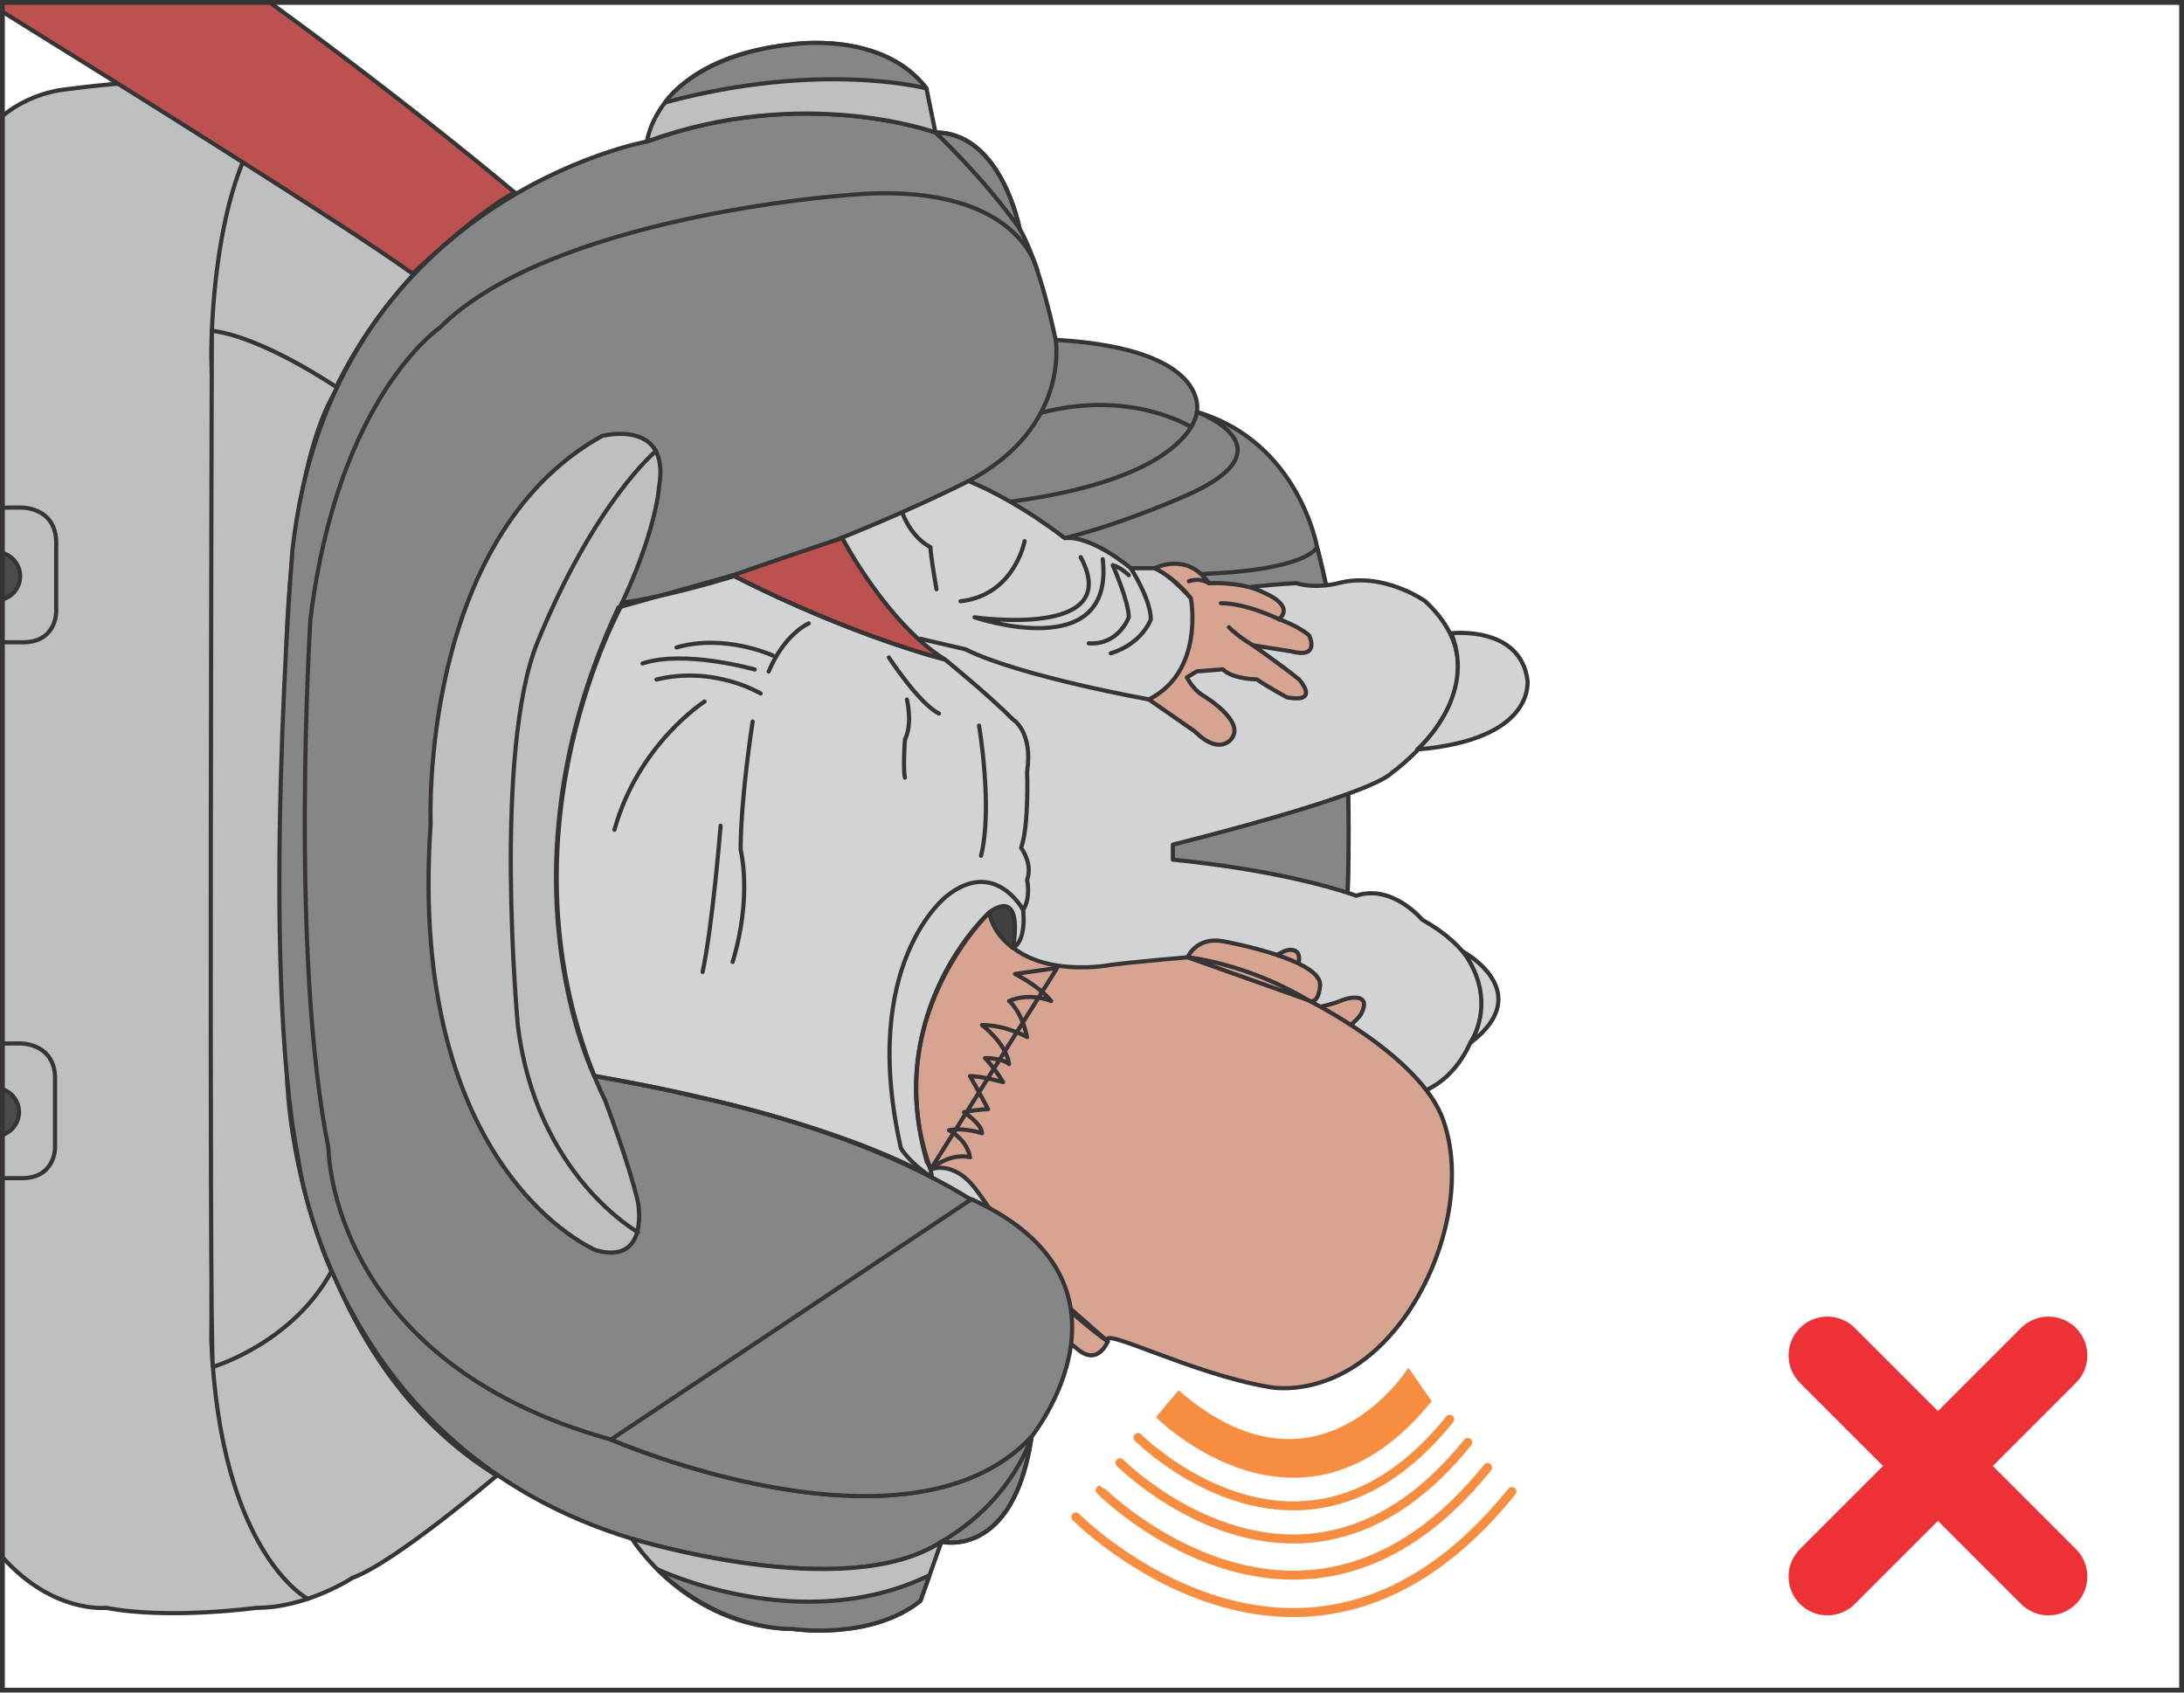<?xml version="1.0" encoding="UTF-8"?>
<!DOCTYPE svg PUBLIC "-//W3C//DTD SVG 1.1//EN" "http://www.w3.org/Graphics/SVG/1.1/DTD/svg11.dtd">
<!-- Creator: CorelDRAW 2018 (64-Bit) -->
<svg xmlns="http://www.w3.org/2000/svg" xml:space="preserve" width="40mm" height="31mm" version="1.1" style="shape-rendering:geometricPrecision; text-rendering:geometricPrecision; image-rendering:optimizeQuality; fill-rule:evenodd; clip-rule:evenodd"
viewBox="0 0 1705.71 1321.92"
 xmlns:xlink="http://www.w3.org/1999/xlink">
 <defs>
  <style type="text/css">
   <![CDATA[
    .str4 {stroke:#373435;stroke-width:3.76;stroke-miterlimit:4}
    .str0 {stroke:#373435;stroke-width:3.25;stroke-miterlimit:4}
    .str5 {stroke:#ED3237;stroke-width:60.63;stroke-linecap:round;stroke-miterlimit:4}
    .str2 {stroke:#373435;stroke-width:3.25;stroke-linecap:round;stroke-miterlimit:4}
    .str3 {stroke:#F68D41;stroke-width:7.04;stroke-linecap:round;stroke-linejoin:round;stroke-miterlimit:4}
    .str1 {stroke:#373435;stroke-width:3.25;stroke-linecap:round;stroke-linejoin:round;stroke-miterlimit:4}
    .fil1 {fill:none;fill-rule:nonzero}
    .fil5 {fill:#D2D3D5;fill-rule:nonzero}
    .fil0 {fill:#BDBFC1;fill-rule:nonzero}
    .fil4 {fill:#848688;fill-rule:nonzero}
    .fil2 {fill:#4B4B4D;fill-rule:nonzero}
    .fil7 {fill:#414041;fill-rule:nonzero}
    .fil8 {fill:#F68D41;fill-rule:nonzero}
    .fil3 {fill:#BC524F;fill-rule:nonzero}
    .fil6 {fill:#D7A492;fill-rule:nonzero}
   ]]>
  </style>
 </defs>
 <g id="Слой_x0020_1">
  <path class="fil0" d="M1.88 90.55c11.52,-9.28 25.8,-16.61 43.46,-19.92 0,0 124.38,-18.77 190.09,0l166.62 79.79c0,0 -171.31,89.17 -176.01,307.42 0,0 -11.74,251.11 2.35,408.34 0,0 11.74,194.78 159.58,286.31 0,0 -79.79,68.06 -112.64,79.79 0,0 -35.2,23.47 -75.1,23.47 0,0 -68.05,9.39 -117.34,0 0,0 -41.6,4.62 -81.01,-39.65l0 -1125.55z"/>
  <path class="fil1 str0" d="M1.88 90.55c11.52,-9.28 25.8,-16.61 43.46,-19.92 0,0 124.38,-18.77 190.09,0l166.62 79.79c0,0 -171.31,89.17 -176.01,307.42 0,0 -11.74,251.11 2.35,408.34 0,0 11.74,194.78 159.58,286.31 0,0 -79.79,68.06 -112.64,79.79 0,0 -35.2,23.47 -75.1,23.47 0,0 -68.05,9.39 -117.34,0 0,0 -41.6,4.62 -81.01,-39.65"/>
  <path class="fil1 str1" d="M240.36 1248.7c0,0 -68.3,-35.2 -75.34,-201.82 0,0 4.69,-612.51 0,-767.39 0,0 -2.35,-176.01 70.4,-208.86"/>
  <path class="fil0" d="M1.88 814.99l12.95 -0.08c0,0 26.6,-1.14 28.16,25.45l0 56.32c0,0 0,23.47 -25.82,23.47l-15.3 0 0 -105.17z"/>
  <path class="fil1 str1" d="M1.88 814.99l12.95 -0.08c0,0 26.6,-1.14 28.16,25.45l0 56.32c0,0 0,23.47 -25.82,23.47l-15.3 0"/>
  <path class="fil2" d="M1.88 850.67c7.52,2.45 12.95,9.52 12.95,17.85 0,8.33 -5.43,15.4 -12.95,17.85l0 -35.71z"/>
  <path class="fil1 str1" d="M1.88 850.67c7.52,2.45 12.95,9.52 12.95,17.85 0,8.33 -5.43,15.4 -12.95,17.85"/>
  <path class="fil0" d="M166.27 1067.59c0,0 62.11,-18.37 92.62,-74.69 0,0 -35.2,-77.44 -35.2,-168.97 0,0 2.35,-218.25 0,-319.16 0,0 2.35,-143.16 39.9,-201.82 0,0 -58.23,-39.9 -98.13,-44.59 0,0 -2.41,775.32 0.81,809.23z"/>
  <path class="fil1 str0" d="M166.27 1067.59c0,0 62.11,-18.37 92.62,-74.69 0,0 -35.2,-77.44 -35.2,-168.97 0,0 2.35,-218.25 0,-319.16 0,0 2.35,-143.16 39.9,-201.82 0,0 -58.23,-39.9 -98.13,-44.59 0,0 -2.41,775.32 0.81,809.23z"/>
  <path class="fil3" d="M1.88 9.17c85.68,53.11 268.8,167.26 320.37,204.61 0,0 51.63,-49.28 79.79,-63.36 0,0 -80.51,-68.02 -191.35,-148.54l-208.81 0 0 7.29z"/>
  <path class="fil1 str2" d="M1.88 9.17c85.68,53.11 268.8,167.26 320.37,204.61 0,0 51.63,-49.28 79.79,-63.36 0,0 -80.51,-68.02 -191.35,-148.54"/>
  <path class="fil0" d="M1.88 396.48l13.84 -0.08c0,0 26.6,-1.14 28.16,25.45l0 56.32c0,0 0,23.47 -25.82,23.47l-16.18 0 0 -105.16z"/>
  <path class="fil1 str1" d="M1.88 396.48l13.84 -0.08c0,0 26.6,-1.14 28.16,25.45l0 56.32c0,0 0,23.47 -25.82,23.47l-16.18 0"/>
  <path class="fil2" d="M1.88 431.91c7.97,2.17 13.84,9.46 13.84,18.11 0,8.66 -5.86,15.95 -13.84,18.12l0 -36.23z"/>
  <path class="fil1 str1" d="M1.88 431.91c7.97,2.17 13.84,9.46 13.84,18.11 0,8.66 -5.86,15.95 -13.84,18.12"/>
  <path class="fil4" d="M505.31 110.52c0,0 -246.41,44.59 -276.92,319.16 0,0 -25.81,321.51 4.69,476.4 0,0 28.16,225.29 260.49,295.69 0,0 166.62,51.63 241.72,2.35 0,0 56.32,14.08 70.4,-82.13 0,0 32.86,-49.28 30.51,-82.14 0,0 119.69,11.74 107.95,-63.36 0,0 72.75,7.04 93.87,-114.99 0,0 39.9,-246.41 -9.39,-434.15 0,0 -14.08,-82.14 -93.87,-105.6 0,0 11.73,-49.28 -110.3,-56.32 0,0 -11.74,-58.67 -28.16,-86.83 0,0 -14.08,-75.1 -65.71,-75.1 0,0 -103.26,-37.55 -225.29,7.04z"/>
  <path class="fil1 str1" d="M505.31 110.52c0,0 -246.41,44.59 -276.92,319.16 0,0 -25.81,321.51 4.69,476.4 0,0 28.16,225.29 260.49,295.69 0,0 166.62,51.63 241.72,2.35 0,0 56.32,14.08 70.4,-82.13 0,0 32.86,-49.28 30.51,-82.14 0,0 119.69,11.74 107.95,-63.36 0,0 72.75,7.04 93.87,-114.99 0,0 39.9,-246.41 -9.39,-434.15 0,0 -14.08,-82.14 -93.87,-105.6 0,0 11.73,-49.28 -110.3,-56.32 0,0 -11.74,-58.67 -28.16,-86.83 0,0 -14.08,-75.1 -65.71,-75.1 0,0 -103.26,-37.55 -225.29,7.04z"/>
  <path class="fil1 str1" d="M810.18 211.4c0,0 -13.88,-72.72 -152.35,-58.64 0,0 -227.63,16.43 -314.47,103.26 0,0 -79.79,53.97 -100.91,227.63 0,0 -16.43,260.49 14.08,413.03 0,0 0,166.62 220.59,227.63 0,0 232.33,100.91 328.55,-2.35"/>
  <path class="fil1 str1" d="M796.3 178.58c0,0 -14.08,-75.1 -65.71,-75.1 0,0 37.55,35.2 65.71,75.1z"/>
  <path class="fil1 str1" d="M735.29 1204.11c0,0 56.32,14.08 70.4,-82.13 0,0 -14.08,49.28 -70.4,82.13z"/>
  <path class="fil1 str1" d="M786.92 392.13c145.5,-18.78 147.85,-70.4 147.85,-70.4 0,0 77.44,28.16 -9.39,65.71 0,0 -46.93,21.12 -93.87,32.86l-44.59 -28.16z"/>
  <path class="fil1 str1" d="M885.48 938.93c46.93,11.73 58.67,37.55 58.67,37.55 0,0 -37.55,28.16 -114.99,11.74"/>
  <path class="fil1 str1" d="M930.07 333.47c0,0 -46.94,-29.73 -117.34,-10.95"/>
  <path class="fil1 str1" d="M824.47 265.41c0,0 11.74,68.06 -68.06,110.3 0,0 -58.67,35.2 -178.35,72.75 0,0 -39.9,14.08 -77.44,21.12"/>
  <path class="fil1 str1" d="M836.2 1039.84c0,0 7.91,-99.93 -179.83,-151.56 0,0 -78.56,-28.58 -163.15,-42.63"/>
  <path class="fil1 str1" d="M885.48 938.93c46.93,11.73 58.67,37.55 58.67,37.55 0,0 63.36,-14.08 28.16,-44.59 0,0 -30.51,-23.47 -49.28,-30.51l-37.55 37.55z"/>
  <path class="fil4" d="M1038.02 861.49c0,0 39.9,-246.41 -9.39,-434.15 0,0 -7.04,18.78 -96.22,21.12 0,0 -39.89,220.59 -28.16,377.83 0,0 105.6,-4.69 133.77,35.2z"/>
  <path class="fil1 str1" d="M1038.02 861.49c0,0 39.9,-246.41 -9.39,-434.15 0,0 -7.04,18.78 -96.22,21.12 0,0 -39.89,220.59 -28.16,377.83 0,0 105.6,-4.69 133.77,35.2z"/>
  <path class="fil0" d="M336.34 643.24c0,0 -9.39,-222.94 133.77,-302.73 0,0 53.97,-14.08 44.59,39.9 0,0 -2.35,39.89 -37.55,107.95 0,0 -91.52,190.09 -4.69,370.79 0,0 18.78,49.28 25.82,79.79 0,0 9.39,49.28 -32.86,37.55 0,0 -147.85,-61.01 -129.07,-333.24z"/>
  <path class="fil1 str1" d="M336.34 643.24c0,0 -9.39,-222.94 133.77,-302.73 0,0 53.97,-14.08 44.59,39.9 0,0 -2.35,39.89 -37.55,107.95 0,0 -91.52,190.09 -4.69,370.79 0,0 18.78,49.28 25.82,79.79 0,0 9.39,49.28 -32.86,37.55 0,0 -147.85,-61.01 -129.07,-333.24z"/>
  <path class="fil1 str1" d="M498.27 962.4c0,0 -79.79,-44.59 -93.87,-161.93 0,0 -19.69,-213.48 15.65,-299.6 45.18,-110.06 92.31,-148.63 92.31,-148.63"/>
  <path class="fil5" d="M544.15 856.79c0,0 209.91,39.9 282.67,140.81 0,0 37.55,-30.51 58.67,-58.67l37.55 -37.55c0,0 21.12,-11.74 32.86,-23.47 0,0 16.43,-11.73 16.43,-28.16 0,0 44.59,7.04 86.83,4.69 0,0 61.01,21.12 89.17,-39.9 0,0 37.55,-53.97 -37.55,-96.21 0,0 -23.47,-28.16 -51.63,-18.78 0,0 -49.28,-18.78 -143.16,-28.16l0 -11.74c0,0 152.54,-37.55 171.32,-56.32 0,0 96.21,-68.05 25.81,-133.77 0,0 -32.85,-23.47 -68.05,-14.08 0,0 -16.43,4.69 -32.86,0 0,0 -51.63,2.35 -82.14,11.74 0,0 -16.43,-18.78 -28.16,-23.47l-18.77 0c0,0 -30.51,-25.82 -51.63,-23.47 0,0 -35.2,-28.16 -75.09,-44.59 0,0 -149.02,76.27 -269.88,95.05 0,0 -99.74,176.01 -22.29,369.61 0,0 58.91,10.56 79.91,16.43z"/>
  <path class="fil1 str1" d="M544.15 856.79c0,0 209.91,39.9 282.67,140.81 0,0 37.55,-30.51 58.67,-58.67l37.55 -37.55c0,0 21.12,-11.74 32.86,-23.47 0,0 16.43,-11.73 16.43,-28.16 0,0 44.59,7.04 86.83,4.69 0,0 61.01,21.12 89.17,-39.9 0,0 37.55,-53.97 -37.55,-96.21 0,0 -23.47,-28.16 -51.63,-18.78 0,0 -49.28,-18.78 -143.16,-28.16l0 -11.74c0,0 152.54,-37.55 171.32,-56.32 0,0 96.21,-68.05 25.81,-133.77 0,0 -32.85,-23.47 -68.05,-14.08 0,0 -16.43,4.69 -32.86,0 0,0 -51.63,2.35 -82.14,11.74 0,0 -16.43,-18.78 -28.16,-23.47l-18.77 0c0,0 -30.51,-25.82 -51.63,-23.47 0,0 -35.2,-28.16 -75.09,-44.59 0,0 -149.02,76.27 -269.88,95.05 0,0 -99.74,176.01 -22.29,369.61 0,0 58.91,10.56 79.91,16.43z"/>
  <path class="fil1 str1" d="M883.13 443.76c0,0 15.65,24.25 15.65,39.9 0,0 -6.26,18.78 -31.29,26.6"/>
  <path class="fil1 str1" d="M881.57 449.24c0,0 -6.26,-6.26 -12.52,-7.82 0,0 12.52,28.16 12.52,40.68 0,0 -7.82,21.9 -31.29,20.34"/>
  <path class="fil1 str1" d="M844.02 435.16c34.42,64.14 -82.92,46.94 -82.92,46.94 0,0 109.51,37.55 100.13,-45.37"/>
  <path class="fil1 str1" d="M800.21 422.64c0,0 -7.82,42.24 -50.06,46.94"/>
  <path class="fil1 str1" d="M881.57 837.24c0,0 43.81,-17.21 56.32,37.55"/>
  <path class="fil1 str1" d="M944.15 887.3c0,0 17.21,-40.68 -7.82,-61.02"/>
  <path class="fil1 str1" d="M890.96 927.98c0,0 32.85,-59.45 -17.21,-71.97"/>
  <path class="fil1 str1" d="M845.59 866.96c0,0 29.73,1.56 45.37,46.94"/>
  <path class="fil1 str1" d="M870.62 946.75c0,0 25.03,-64.14 -50.06,-71.97"/>
  <path class="fil1 str1" d="M731.38 460.19c0,0 -4.69,-26.6 -4.69,-32.86 0,0 -14.08,-6.26 -21.9,-26.6"/>
  <path class="fil1 str1" d="M795.52 901.38l12.52 14.08c0,0 34.42,9.39 29.73,54.76"/>
  <path class="fil6" d="M897.21 546.24c43.81,-21.9 32.86,-79.01 32.86,-79.01 0,0 -10.95,-14.86 -28.16,-23.47 0,0 25.03,-13.3 42.24,11.73 0,0 26.6,-1.56 43.81,7.82 0,0 23.47,9.39 10.95,20.34 0,0 14.08,4.69 23.47,12.52 0,0 9.39,18.77 -14.08,12.52l-29.73 -4.69c0,0 20.34,14.08 35.98,26.6 0,0 17.21,18.78 -9.39,14.08 0,0 -17.21,-9.39 -23.47,-14.08 0,0 -18.77,0 -26.6,-7.82l-20.34 1.56 -7.82 4.69c0,0 4.69,9.39 12.52,14.08 0,0 34.42,20.34 21.91,34.42 0,0 -9.39,12.52 -28.16,-6.26l-35.99 -25.03z"/>
  <path class="fil1 str1" d="M897.21 546.24c43.81,-21.9 32.86,-79.01 32.86,-79.01 0,0 -10.95,-14.86 -28.16,-23.47 0,0 25.03,-13.3 42.24,11.73 0,0 26.6,-1.56 43.81,7.82 0,0 23.47,9.39 10.95,20.34 0,0 14.08,4.69 23.47,12.52 0,0 9.39,18.77 -14.08,12.52l-29.73 -4.69c0,0 20.34,14.08 35.98,26.6 0,0 17.21,18.78 -9.39,14.08 0,0 -17.21,-9.39 -23.47,-14.08 0,0 -18.77,0 -26.6,-7.82l-20.34 1.56 -7.82 4.69c0,0 4.69,9.39 12.52,14.08 0,0 34.42,20.34 21.91,34.42 0,0 -9.39,12.52 -28.16,-6.26l-35.99 -25.03z"/>
  <path class="fil1 str1" d="M998.91 483.66c0,0 -25.03,-12.52 -45.37,-12.52"/>
  <path class="fil1 str1" d="M944.15 455.5c0,0 -6.26,-4.69 -15.65,-1.56"/>
  <path class="fil1 str1" d="M978.57 504c0,0 -10.95,-6.26 -18.77,-14.08"/>
  <path class="fil6" d="M972.31 849.75c0,0 -1.56,-70.4 -51.63,-54.76 0,0 45.37,-37.55 59.45,-42.24 0,0 16.09,-6.17 21.9,-9.39 4.77,-2.65 20.34,-4.69 7.82,20.34 0,0 -9.39,9.39 -18.77,12.52l-7.82 12.52c0,0 37.22,4.02 65.71,-7.82 4.12,-1.71 22.79,-5.97 14.08,10.95 -2.03,3.93 -12.52,12.52 -12.52,12.52 0,0 -7.82,14.08 -26.6,15.65l-6.26 4.69c0,0 35.98,-6.26 43.81,-10.95 0,0 14.08,1.56 6.26,14.08 0,0 -14.08,10.95 -21.9,14.08 0,0 17.99,14.08 -35.99,25.03 0,0 -4.69,12.52 -26.6,14.08 0,0 -9.39,0 -27.38,-3.13 0,0 16.43,-14.08 16.43,-28.16z"/>
  <path class="fil1 str1" d="M972.31 849.75c0,0 -1.56,-70.4 -51.63,-54.76 0,0 45.37,-37.55 59.45,-42.24 0,0 16.09,-6.17 21.9,-9.39 4.77,-2.65 20.34,-4.69 7.82,20.34 0,0 -9.39,9.39 -18.77,12.52l-7.82 12.52c0,0 37.22,4.02 65.71,-7.82 4.12,-1.71 22.79,-5.97 14.08,10.95 -2.03,3.93 -12.52,12.52 -12.52,12.52 0,0 -7.82,14.08 -26.6,15.65l-6.26 4.69c0,0 35.98,-6.26 43.81,-10.95 0,0 14.08,1.56 6.26,14.08 0,0 -14.08,10.95 -21.9,14.08 0,0 17.99,14.08 -35.99,25.03 0,0 -4.69,12.52 -26.6,14.08 0,0 -9.39,0 -27.38,-3.13 0,0 16.43,-14.08 16.43,-28.16z"/>
  <path class="fil1 str1" d="M1045.85 841.93c0,0 -15.65,4.69 -32.86,7.82"/>
  <path class="fil1 str1" d="M1009.86 866.96c0,0 -9.39,3.13 -18.77,1.56"/>
  <path class="fil5" d="M1133.45 494.61c0,0 53.2,-6.26 59.45,35.98 0,0 7.82,46.94 -86.05,54.76 0,0 46.94,-40.68 26.6,-90.74z"/>
  <path class="fil1 str1" d="M1133.45 494.61c0,0 53.2,-6.26 59.45,35.98 0,0 7.82,46.94 -86.05,54.76 0,0 46.94,-40.68 26.6,-90.74z"/>
  <path class="fil5" d="M1142.84 743.37c0,0 57.89,31.29 5.48,71.18 0,0 22.69,-32.07 -5.48,-71.18z"/>
  <path class="fil1 str1" d="M1142.84 743.37c0,0 57.89,31.29 5.48,71.18 0,0 22.69,-32.07 -5.48,-71.18z"/>
  <path class="fil0" d="M730.6 103.48c0,0 -103.26,-37.55 -225.29,7.04 0,0 7.04,-64.93 113.43,-75.88 0,0 70.4,-10.95 104.82,34.42l7.04 34.42z"/>
  <path class="fil1 str1" d="M730.6 103.48c0,0 -103.26,-37.55 -225.29,7.04 0,0 7.04,-64.93 113.43,-75.88 0,0 70.4,-10.95 104.82,34.42l7.04 34.42z"/>
  <path class="fil0" d="M735.29 1204.11c-75.09,49.28 -241.72,-2.35 -241.72,-2.35 0,0 42.24,68.84 125.16,70.4 0,0 61.02,9.39 100.13,-21.9l16.43 -46.16z"/>
  <path class="fil1 str1" d="M735.29 1204.11c-75.09,49.28 -241.72,-2.35 -241.72,-2.35 0,0 42.24,68.84 125.16,70.4 0,0 61.02,9.39 100.13,-21.9l16.43 -46.16z"/>
  <path class="fil4" d="M618.73 34.64c0,0 70.4,-10.95 104.82,34.42 0,0 -82.13,-21.91 -204.17,10.95 0,0 24.22,-37.71 99.35,-45.37z"/>
  <path class="fil1 str1" d="M618.73 34.64c0,0 70.4,-10.95 104.82,34.42 0,0 -82.13,-21.91 -204.17,10.95 0,0 24.22,-37.71 99.35,-45.37z"/>
  <path class="fil4" d="M718.86 1250.27c-39.11,31.29 -100.13,21.91 -100.13,21.91 0,0 -54.32,2.89 -105.65,-46.74 0,0 112,54.08 212.91,4.8l-7.13 20.04z"/>
  <path class="fil1 str1" d="M718.86 1250.27c-39.11,31.29 -100.13,21.91 -100.13,21.91 0,0 -54.32,2.89 -105.65,-46.74 0,0 112,54.08 212.91,4.8l-7.13 20.04z"/>
  <path class="fil6" d="M762.03 928.76c12.19,16.1 32.74,47.21 29.14,53.95 -11.52,21.56 8.43,37.44 51.09,71.58 15.55,12.47 22.89,-6.62 22.89,-6.62 -6.75,-12.74 64.42,25.03 125.93,35.59 0,0 54.76,12.09 102.36,-49.63 32.66,-42.33 51.44,-108.78 33.71,-158.84 -17.84,-50.44 -105.86,-93.8 -105.86,-93.8 0,0 8.12,5.85 9.7,-11.12 1.87,-19.98 -69.77,-33.65 -75.7,-34.72 -21.07,-3.79 -27.77,12.5 -27.77,12.5 0,0 -39.32,3.33 -59.95,5.93 0,0 -77.35,15.42 -94.95,-40.89 0,0 -88.01,84.47 -45.76,200.63 0,0 17.54,-7.85 35.17,15.43z"/>
  <path class="fil1 str1" d="M762.03 928.76c12.19,16.1 32.74,47.21 29.14,53.95 -11.52,21.56 8.43,37.44 51.09,71.58 15.55,12.47 22.89,-6.62 22.89,-6.62 -6.75,-12.74 64.42,25.03 125.93,35.59 0,0 54.76,12.09 102.36,-49.63 32.66,-42.33 51.44,-108.78 33.71,-158.84 -17.84,-50.44 -105.86,-93.8 -105.86,-93.8 0,0 8.12,5.85 9.7,-11.12 1.87,-19.98 -69.77,-33.65 -75.7,-34.72 -21.07,-3.79 -27.77,12.5 -27.77,12.5 0,0 -39.32,3.33 -59.95,5.93 0,0 -77.35,15.42 -94.95,-40.89 0,0 -88.01,84.47 -45.76,200.63 0,0 17.54,-7.85 35.17,15.43z"/>
  <path class="fil6 str1" d="M825.64 755.99l-32.86 4.69c0,0 18.78,9.39 28.16,21.12 0,0 -16.43,-7.04 -32.86,0 0,0 9.39,7.04 14.08,28.16 0,0 -16.43,-9.39 -35.2,-9.39 0,0 18.78,14.08 21.12,30.51 0,0 -4.69,-4.69 -18.77,-4.69 0,0 7.04,7.04 14.08,18.77 0,0 -16.43,-4.69 -25.82,-4.69 0,0 9.39,16.43 14.08,25.81 0,0 -7.04,0 -18.78,2.35 0,0 14.08,9.39 14.08,16.43 0,0 -14.08,-4.69 -25.81,-2.35 0,0 14.08,7.04 16.43,21.12 0,0 -14.52,-4.47 -30.73,9.49l98.79 -157.34z"/>
  <path class="fil6 str1" d="M927.52 747.66c0,0 45.34,4.38 93.77,33.34l-93.77 -33.34z"/>
  <path class="fil6 str1" d="M791.17 982.72c0,0 47.81,46.87 74,64.96l-74 -64.96z"/>
  <path class="fil3" d="M738.03 515.05c0,0 -70.4,-17.21 -165.84,-65.71 0,0 65.32,-22.79 85.66,-29.05 0,0 34.81,66.6 80.18,94.76z"/>
  <path class="fil1 str2" d="M738.03 515.05c0,0 -70.4,-17.21 -165.84,-65.71 0,0 65.32,-22.79 85.66,-29.05 0,0 34.81,66.6 80.18,94.76z"/>
  <path class="fil1 str1" d="M572.19 449.34c95.43,48.5 165.84,65.71 165.84,65.71 0,0 32.85,26.6 53.19,46.94 0,0 15.65,9.39 10.95,40.68 0,0 1.56,42.24 -4.69,59.45 0,0 9.39,12.52 4.69,25.03 0,0 3.13,14.08 -3.13,23.47 0,0 3.13,23.47 -7.82,29.73 0,0 -13.74,-11.49 -18.61,-27.65 0,0 -83.08,74.59 -48.66,195.05 0,0 2.78,2.53 3.96,11.91 0,0 -72.9,-46.35 -263.67,-79.29 0,0 -78.62,-157.23 18.78,-365.99l89.18 -25.03z"/>
  <path class="fil1 str1" d="M631.64 486.89c0,0 -18.77,7.82 -31.29,37.55"/>
  <path class="fil1 str1" d="M603.48 511.92c0,0 -37.55,-17.21 -75.09,-6.26"/>
  <path class="fil1 str1" d="M589.4 522.87c0,0 -54.76,-15.65 -87.61,-4.69"/>
  <path class="fil1 str1" d="M594.09 541.65c0,0 -35.98,-21.9 -81.35,-10.95"/>
  <path class="fil1 str1" d="M587.83 563.55c0,0 -9.39,59.45 -9.39,100.13 0,0 9.39,35.98 -6.26,87.61"/>
  <path class="fil1 str1" d="M562.8 644.91c0,0 -6.26,78.22 -14.08,114.21"/>
  <path class="fil1 str1" d="M550.29 547.91c0,0 -51.63,32.86 -70.4,100.13"/>
  <path class="fil1 str1" d="M694.22 513.49c0,0 23.47,35.98 39.11,43.81"/>
  <path class="fil1 str1" d="M708.3 546.34c0,0 4.69,18.77 -1.56,31.29 0,0 -1.56,21.91 0,29.73"/>
  <path class="fil1 str1" d="M764.63 566.68c0,0 10.95,64.14 1.56,101.69"/>
  <path class="fil1 str1" d="M799.05 710.61c0,0 -21.91,-40.68 -59.45,-10.95 0,0 -68.84,51.63 -35.98,197.13 0,0 5.82,10.71 24.29,22.86"/>
  <path class="fil7" d="M772.62 712.69c0,0 26.42,-22.41 18.59,27.65 0,0 -15.3,-9.93 -18.59,-27.65z"/>
  <path class="fil1 str1" d="M772.62 712.69c0,0 26.42,-22.41 18.59,27.65 0,0 -15.3,-9.93 -18.59,-27.65z"/>
  <path class="fil4 str1" d="M477.15 1124.32c0,0 232.33,100.91 328.54,-2.35 0,0 96.22,-119.69 -46.93,-185.4l-281.61 187.74z"/>
  <path class="fil1 str1" d="M897.21 546.24c0,0 -100.91,-17.99 -143.15,-39.11l-35.2 -8.21"/>
  <path class="fil8" d="M1118.15 1094.36c-102.08,126.73 -215.3,12.56 -215.3,12.56l17.6 -21.12c109.13,95.05 179.53,-17.6 179.53,-17.6l18.17 26.16z"/>
  <path class="fil1 str3" d="M1132.23 1108.52c-115.43,143.3 -243.45,14.2 -243.45,14.2"/>
  <path class="fil1 str3" d="M1146.32 1126.57c-128.79,159.86 -271.61,15.84 -271.61,15.84"/>
  <path class="fil1 str3" d="M1161.79 1146.23c-143.47,178.1 -302.57,17.65 -302.58,17.65"/>
  <path class="fil1 str3" d="M1180.79 1164.91c-161.49,200.45 -340.57,19.87 -340.57,19.87"/>
  <polygon class="fil1 str4" points="1.88,1320.04 1703.83,1320.04 1703.83,1.88 1.88,1.88 "/>
  <path class="fil1 str5" d="M1427.2 1058.61l172.7 172.7m0 -172.7l-172.7 172.7"/>
 </g>
</svg>
